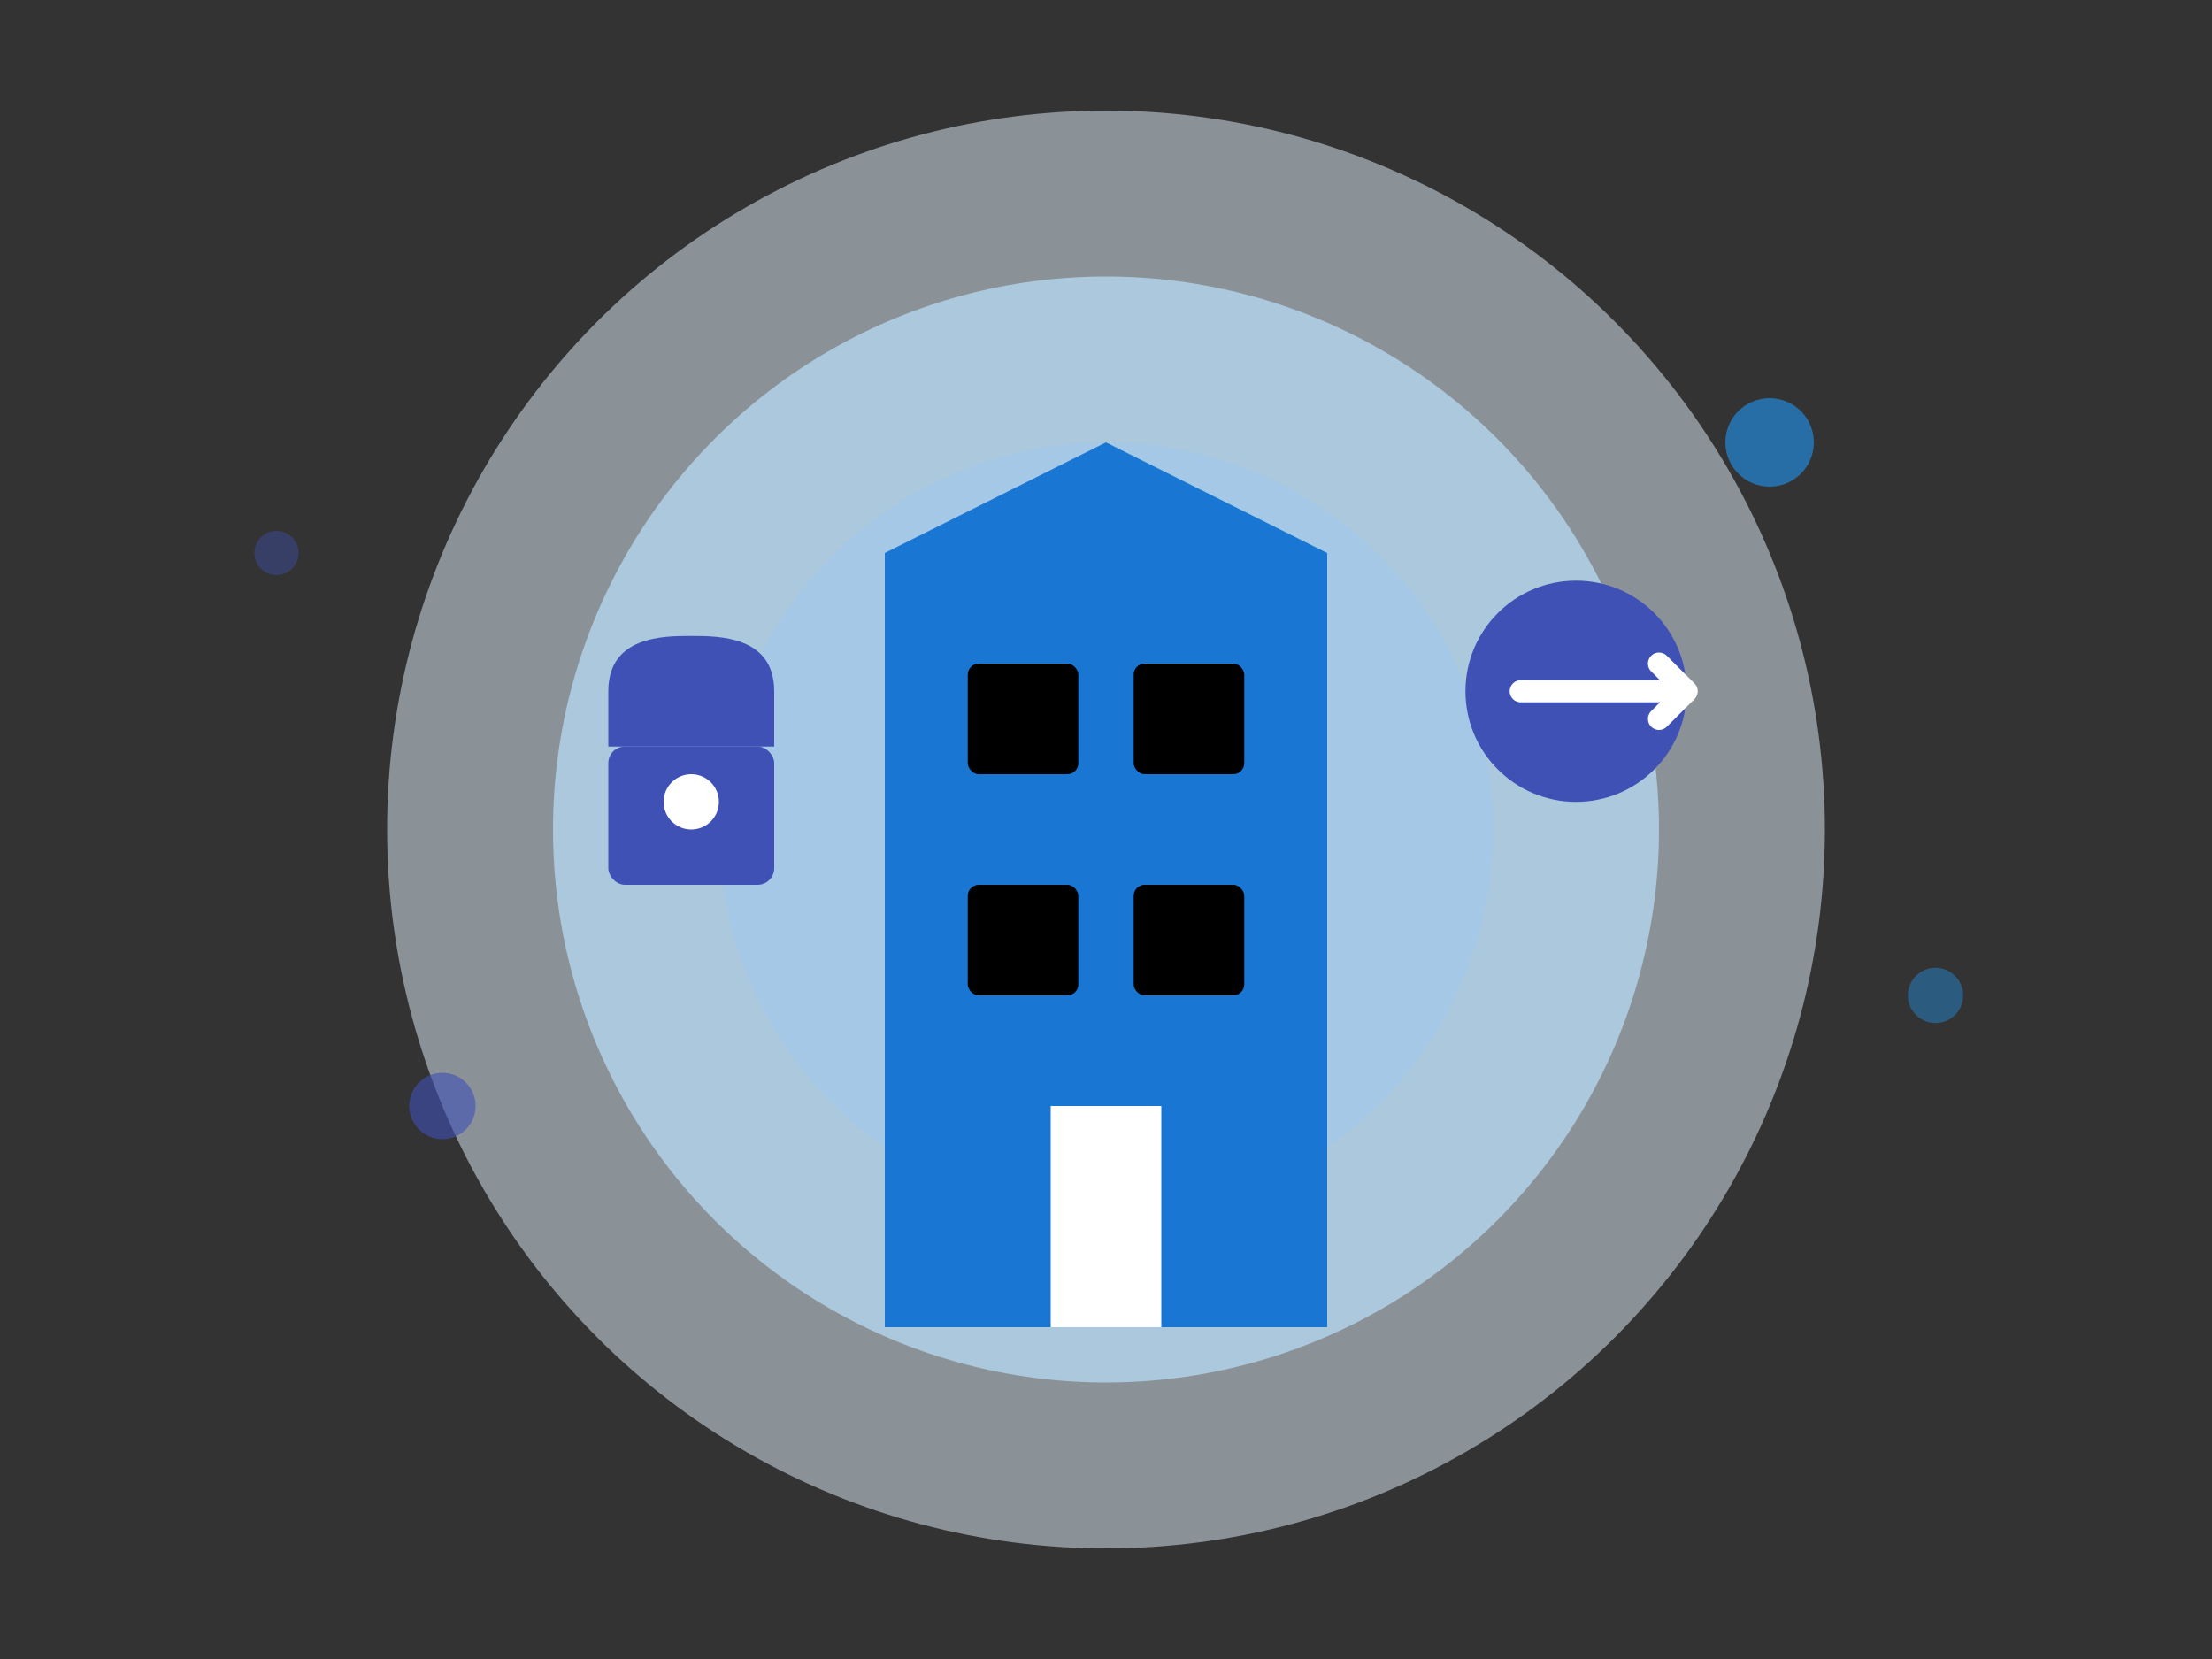 <svg xmlns="http://www.w3.org/2000/svg" width="400" height="300" viewBox="0 0 400 300">
  <rect x="0" y="0" width="400" height="300" fill="#333333" stroke="none"/>
  <style>
    .animated-element {
      animation: float 4s ease-in-out infinite;
    }
    @keyframes float {
      0% { transform: translateY(0px); }
      50% { transform: translateY(-15px); }
      100% { transform: translateY(0px); }
    }
    .building-windows {
      animation: glow 2s ease-in-out infinite;
    }
    @keyframes glow {
      0% { fill: rgba(255, 255, 255, 0.7); }
      50% { fill: rgba(255, 255, 255, 1); }
      100% { fill: rgba(255, 255, 255, 0.7); }
    }
  </style>
  
  <!-- Background Circles -->
  <circle cx="200" cy="150" r="130" fill="#E3F2FD" opacity="0.5"/>
  <circle cx="200" cy="150" r="100" fill="#BBDEFB" opacity="0.7"/>
  <circle cx="200" cy="150" r="70" fill="#90CAF9" opacity="0.3"/>
  
  <!-- Building Icon -->
  <g class="animated-element" transform="translate(160, 80)">
    <!-- Main Building Structure -->
    <path d="M0 20 L40 0 L80 20 L80 160 L0 160 Z" fill="#1976D2"/>
    <!-- Windows -->
    <g class="building-windows">
      <rect x="15" y="40" width="20" height="20" rx="2"/>
      <rect x="45" y="40" width="20" height="20" rx="2"/>
      <rect x="15" y="80" width="20" height="20" rx="2"/>
      <rect x="45" y="80" width="20" height="20" rx="2"/>
    </g>
    <!-- Door -->
    <path d="M30 120 L50 120 L50 160 L30 160 Z" fill="#FFFFFF"/>
  </g>
  
  <!-- Key Icon -->
  <g class="animated-element" transform="translate(260, 100)" style="animation-delay: -1s">
    <circle cx="25" cy="25" r="20" fill="#3F51B5"/>
    <path d="M15 25 L45 25 M40 20 L45 25 L40 30" stroke="#FFFFFF" stroke-width="4" stroke-linecap="round" stroke-linejoin="round"/>
  </g>
  
  <!-- Lock Icon -->
  <g class="animated-element" transform="translate(100, 100)" style="animation-delay: -2s">
    <path d="M10 25 C10 15 20 15 25 15 C30 15 40 15 40 25 L40 35 L10 35 Z" fill="#3F51B5"/>
    <rect x="10" y="35" width="30" height="25" rx="3" fill="#3F51B5"/>
    <circle cx="25" cy="45" r="5" fill="#FFFFFF"/>
  </g>
  
  <!-- Decorative Elements -->
  <g class="animated-element" style="animation-delay: -1.5s">
    <circle cx="320" cy="80" r="8" fill="#2196F3" opacity="0.6"/>
    <circle cx="80" cy="200" r="6" fill="#3F51B5" opacity="0.6"/>
    <circle cx="350" cy="180" r="5" fill="#2196F3" opacity="0.4"/>
    <circle cx="50" cy="100" r="4" fill="#3F51B5" opacity="0.4"/>
  </g>
</svg> 
